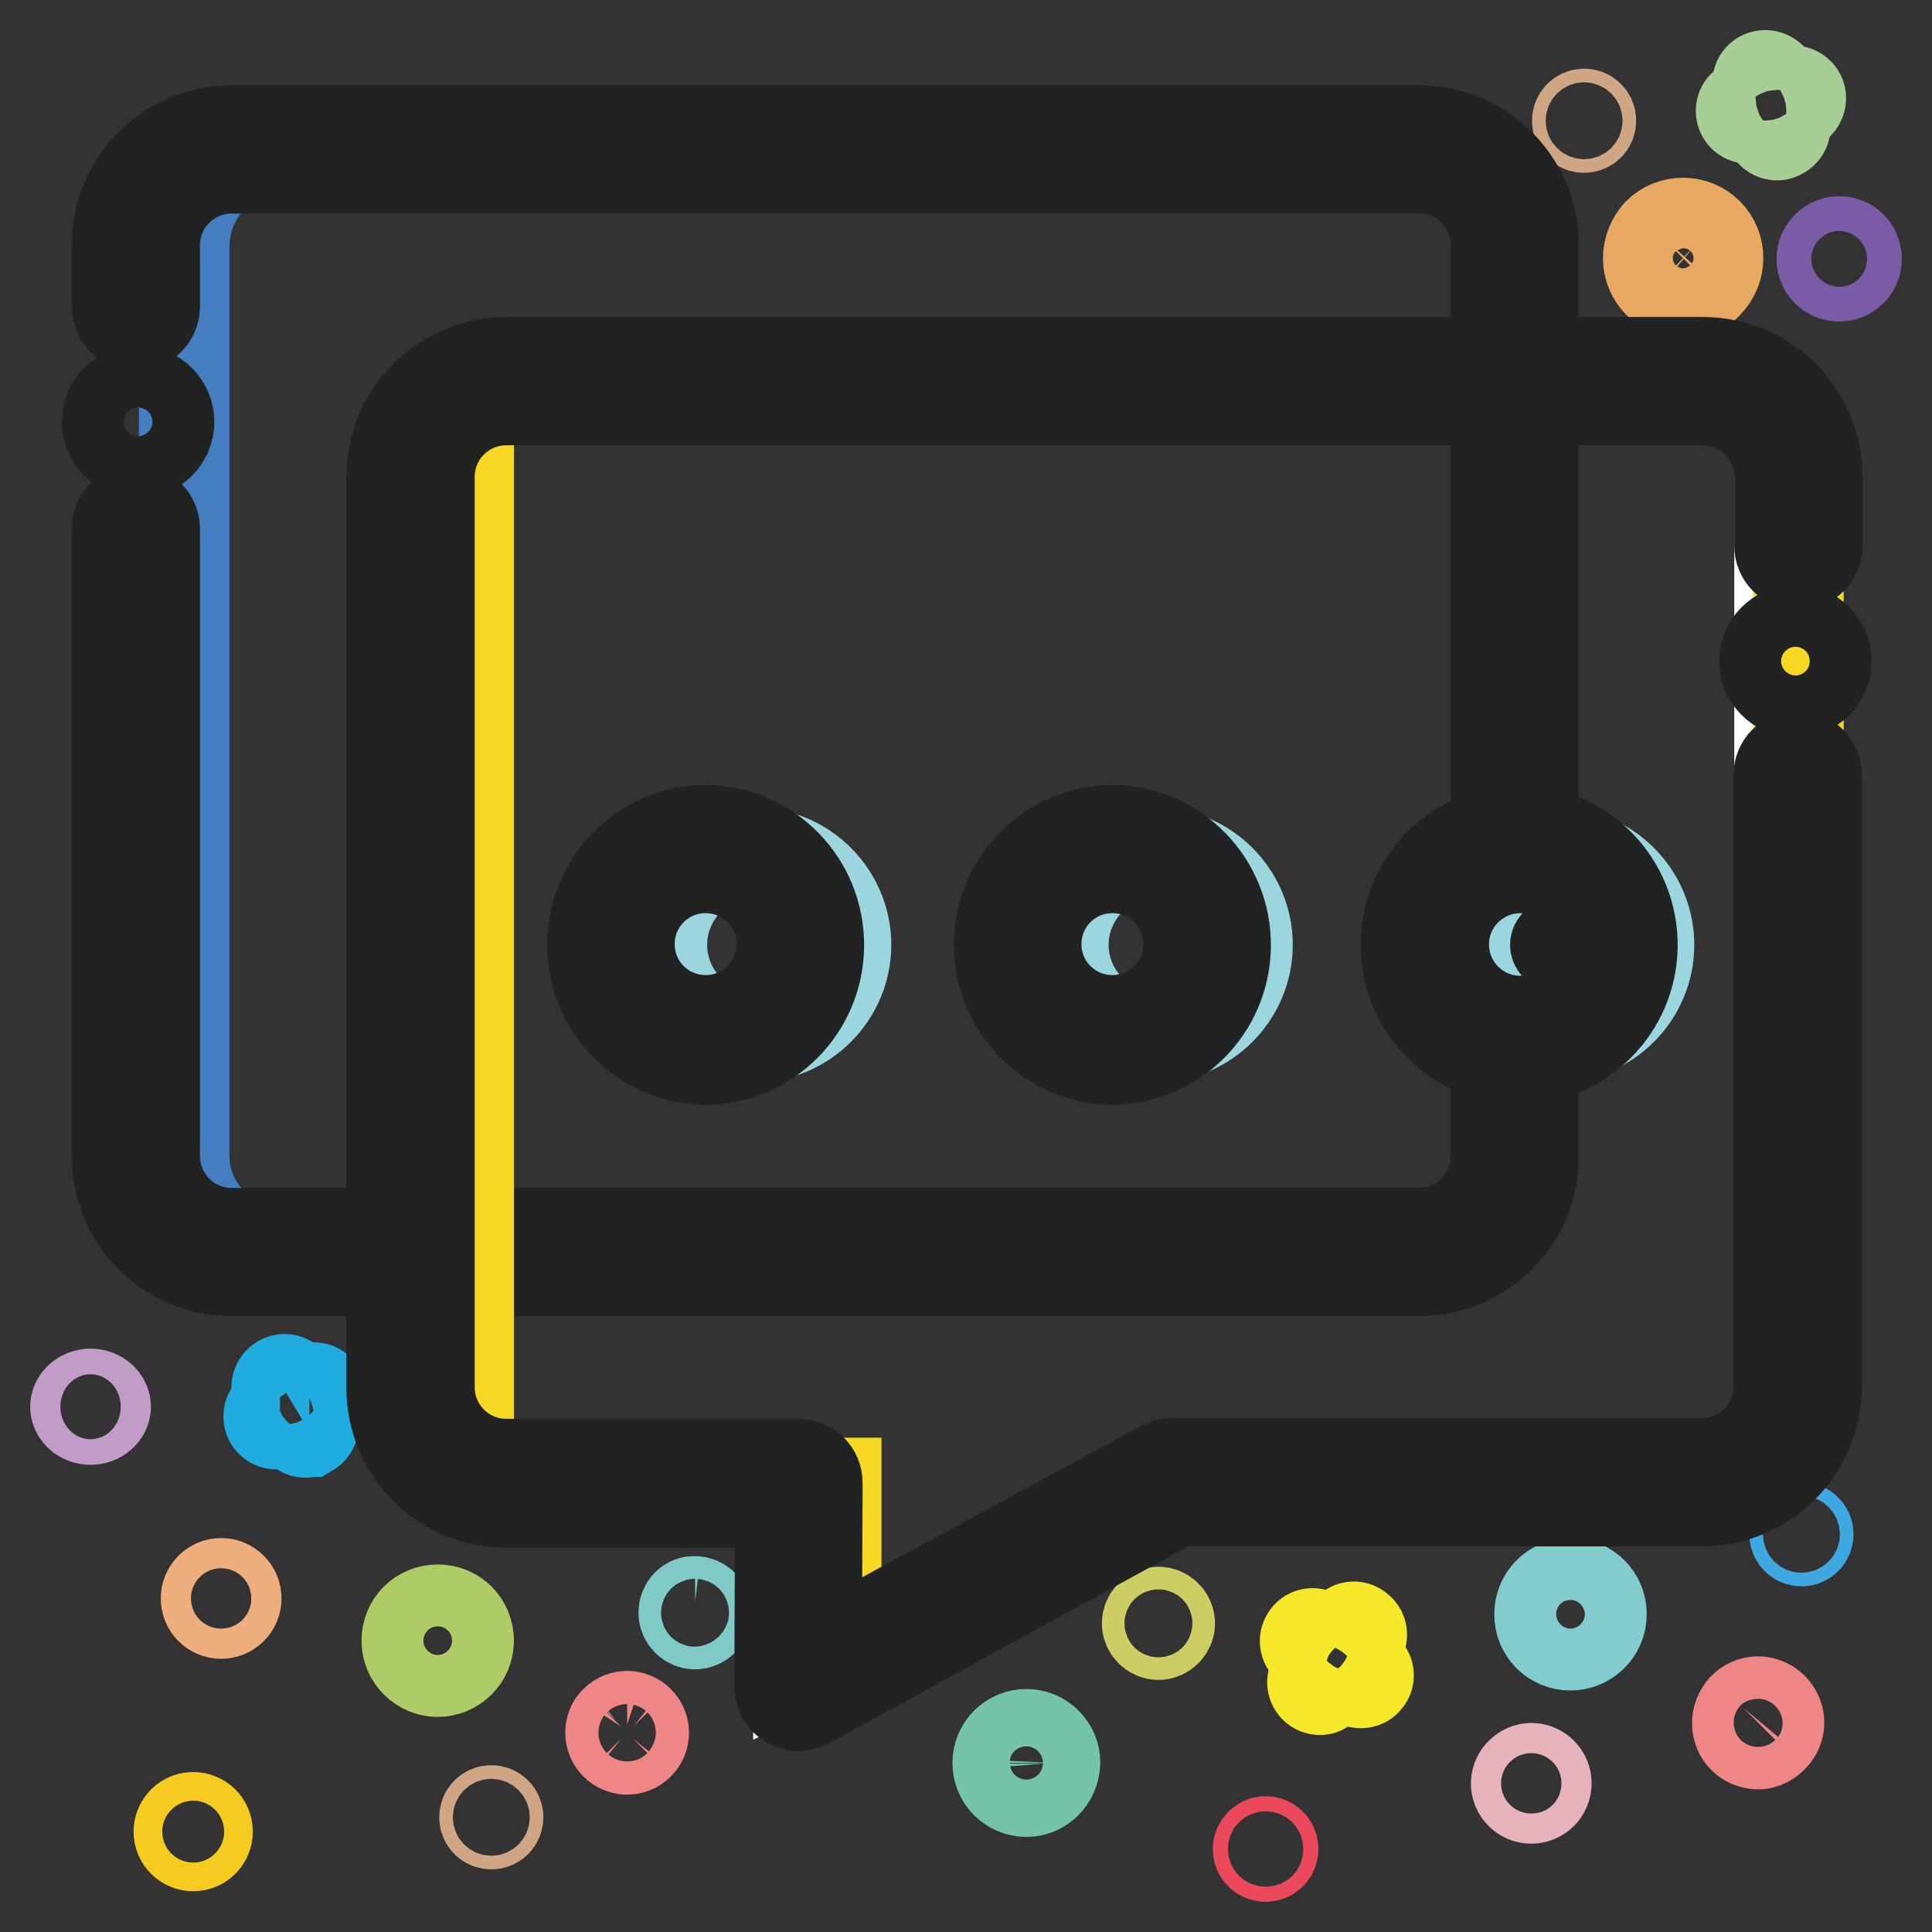 <?xml version="1.0" encoding="utf-8"?>
<!-- Svg Vector Icons : http://www.onlinewebfonts.com/icon -->
<!DOCTYPE svg PUBLIC "-//W3C//DTD SVG 1.1//EN" "http://www.w3.org/Graphics/SVG/1.1/DTD/svg11.dtd">
<svg version="1.1" xmlns="http://www.w3.org/2000/svg" xmlns:xlink="http://www.w3.org/1999/xlink" x="0px" y="0px" viewBox="0 0 256 256" enable-background="new 0 0 256 256" xml:space="preserve">
<rect x="0" y="0" width="256" height="256" fill="#333333" stroke="none"/>
<g> <path stroke-width="12" fill-opacity="0" stroke="#20acde"  d="M40.5,189.8c-0.4,0-0.7-0.2-0.9-0.5l-2.8-5c-0.3-0.5-0.1-1.1,0.4-1.4c0.5-0.3,1.1-0.1,1.4,0.4l2.8,5 c0.3,0.5,0.1,1.1-0.4,1.4C40.9,189.7,40.7,189.8,40.5,189.8z"/> <path stroke-width="12" fill-opacity="0" stroke="#20acde"  d="M36.6,188.7c-0.6,0-1-0.5-1-1c0-0.4,0.2-0.7,0.5-0.9l5-2.8c0.5-0.3,1.1-0.1,1.4,0.4 c0.3,0.5,0.1,1.1-0.4,1.4l-5,2.8C37,188.6,36.8,188.6,36.6,188.7z"/> <path stroke-width="12" fill-opacity="0" stroke="#a7ce95"  d="M235.5,17.9c-0.5,0-0.9-0.3-1-0.8l-1.6-5.9c-0.1-0.5,0.2-1.1,0.8-1.2c0.5-0.1,1.1,0.2,1.2,0.7l1.6,5.9 c0.2,0.5-0.2,1.1-0.7,1.2C235.7,17.9,235.6,17.9,235.5,17.9z"/> <path stroke-width="12" fill-opacity="0" stroke="#a7ce95"  d="M231.7,15.7c-0.6,0-1-0.5-1-1c0-0.5,0.3-0.8,0.8-1l5.9-1.6c0.5-0.2,1.1,0.2,1.2,0.7s-0.2,1.1-0.7,1.2 l-5.9,1.6C231.9,15.7,231.8,15.7,231.7,15.7L231.7,15.7z"/> <path stroke-width="12" fill-opacity="0" stroke="#f5e829"  d="M180.3,223c-0.2,0-0.4-0.1-0.6-0.2l-6.3-4.5c-0.5-0.3-0.6-1-0.3-1.4c0.3-0.5,0.9-0.6,1.4-0.3l0.1,0.1 l6.3,4.5c0.5,0.3,0.6,1,0.2,1.4C180.9,222.9,180.6,223,180.3,223L180.3,223z"/> <path stroke-width="12" fill-opacity="0" stroke="#f5e829"  d="M174.9,223.9c-0.6,0-1-0.5-1-1c0-0.2,0.1-0.4,0.2-0.6l4.5-6.3c0.3-0.5,1-0.6,1.4-0.2c0.5,0.3,0.6,1,0.2,1.4 l-4.5,6.2C175.5,223.7,175.2,223.9,174.9,223.9L174.9,223.9z"/> <path stroke-width="12" fill-opacity="0" stroke="#83cccd"  d="M208.1,218c-2.3,0-4.1-1.8-4.1-4.1s1.8-4.1,4.1-4.1c2.3,0,4.1,1.8,4.1,4.1S210.3,218,208.1,218z  M208.1,211.2c-1.5,0-2.7,1.2-2.7,2.7c0,1.5,1.2,2.7,2.7,2.7s2.7-1.2,2.7-2.7C210.8,212.4,209.6,211.2,208.1,211.2z"/> <path stroke-width="12" fill-opacity="0" stroke="#efaf7d"  d="M27.3,211.8c0,1.1,0.9,2,2,2s2-0.9,2-2c0,0,0,0,0,0c0-1.1-0.9-2-2-2S27.3,210.7,27.3,211.8z"/> <path stroke-width="12" fill-opacity="0" stroke="#cccd63"  d="M152,215.1c0,0.8,0.7,1.5,1.5,1.5s1.5-0.7,1.5-1.5s-0.7-1.5-1.5-1.5S152,214.3,152,215.1z"/> <path stroke-width="12" fill-opacity="0" stroke="#e9495b"  d="M166.7,245c0,0.6,0.5,1,1,1c0.6,0,1-0.5,1-1c0-0.6-0.5-1-1-1C167.2,244,166.7,244.5,166.7,245z"/> <path stroke-width="12" fill-opacity="0" stroke="#7fcac6"  d="M90.6,213.7c0,0.8,0.7,1.5,1.5,1.5c0.8,0,1.5-0.7,1.5-1.5s-0.7-1.5-1.5-1.5 C91.3,212.1,90.6,212.8,90.6,213.7z"/> <path stroke-width="12" fill-opacity="0" stroke="#ef8686"  d="M83.1,231.8c-1.2,0-2.2-1-2.2-2.2c0-0.6,0.2-1.2,0.7-1.6l0,0c0.4-0.4,1-0.6,1.5-0.6c1.2,0,2.2,1,2.2,2.2 C85.3,230.8,84.3,231.8,83.1,231.8z M82.3,228.8c-0.5,0.5-0.5,1.2,0,1.6c0.5,0.5,1.2,0.5,1.6,0c0.5-0.5,0.5-1.2,0-1.6 c-0.2-0.2-0.5-0.3-0.8-0.3C82.8,228.4,82.5,228.5,82.3,228.8z"/> <path stroke-width="12" fill-opacity="0" stroke="#aecc66"  d="M58,221.5c-2.2,0-4.1-1.8-4.1-4.1s1.8-4.1,4.1-4.1s4.1,1.8,4.1,4.1S60.2,221.5,58,221.5z M58,214.8 c-1.5,0-2.6,1.2-2.6,2.6s1.2,2.6,2.6,2.6s2.6-1.2,2.6-2.6C60.6,216,59.5,214.8,58,214.8z"/> <path stroke-width="12" fill-opacity="0" stroke="#c09cc7"  d="M10,186.4c0,0.9,0.9,1.7,2,1.7s2-0.8,2-1.7c0-0.9-0.9-1.7-2-1.7S10,185.5,10,186.4z"/> <path stroke-width="12" fill-opacity="0" stroke="#cfa683"  d="M209,16c0,0.5,0.4,0.9,0.9,0.9c0.5,0,0.9-0.4,0.9-0.9c0-0.5-0.4-0.9-0.9-0.9C209.4,15.1,209,15.5,209,16z" /> <path stroke-width="12" fill-opacity="0" stroke="#cfa683"  d="M64.2,240.8c0,0.5,0.4,0.9,0.9,0.9c0.5,0,0.9-0.4,0.9-0.9s-0.4-0.9-0.9-0.9 C64.6,239.9,64.2,240.3,64.2,240.8z"/> <path stroke-width="12" fill-opacity="0" stroke="#40a8e0"  d="M237.8,203.3c0,0.5,0.4,0.9,0.9,0.9s0.9-0.4,0.9-0.9s-0.4-0.9-0.9-0.9S237.8,202.8,237.8,203.3z"/> <path stroke-width="12" fill-opacity="0" stroke="#f5cb1f"  d="M23.7,242.7c0,1.1,0.9,1.9,1.9,1.9c1.1,0,1.9-0.9,1.9-1.9l0,0c0-1.1-0.9-1.9-1.9-1.9 C24.6,240.8,23.7,241.6,23.7,242.7z"/> <path stroke-width="12" fill-opacity="0" stroke="#e7a962"  d="M223.1,38.9c-2.6,0-4.7-2.1-4.7-4.7c0-1.2,0.5-2.4,1.3-3.3l0,0c1.8-1.8,4.8-1.8,6.6,0 c1.8,1.8,1.8,4.8,0,6.6C225.5,38.5,224.3,38.9,223.1,38.9L223.1,38.9z M220.8,31.9c-1.2,1.3-1.1,3.3,0.2,4.5 c1.3,1.2,3.3,1.1,4.5-0.2c1.2-1.3,1.1-3.3-0.2-4.5C224,30.6,222,30.6,220.8,31.9L220.8,31.9z"/> <path stroke-width="12" fill-opacity="0" stroke="#e6b2bb"  d="M200.9,236.3c0,1.1,0.9,2,2,2c1.1,0,2-0.9,2-2s-0.9-2-2-2C201.9,234.3,200.9,235.2,200.9,236.3z"/> <path stroke-width="12" fill-opacity="0" stroke="#ef8686"  d="M233,231.1c-1.6,0-2.8-1.2-2.8-2.8c0-0.7,0.3-1.4,0.8-2c1.1-1.1,2.8-1.1,3.9,0c1.1,1.1,1.1,2.8,0,3.9 C234.4,230.7,233.7,231.1,233,231.1z M231.8,227.1c-0.6,0.6-0.6,1.7,0,2.3c0.3,0.3,0.7,0.5,1.1,0.5c0.9,0,1.6-0.7,1.6-1.6 s-0.7-1.6-1.6-1.6C232.5,226.7,232.1,226.8,231.8,227.1z"/> <path stroke-width="12" fill-opacity="0" stroke="#795ca5"  d="M241.4,34.3c0,1.3,1,2.3,2.3,2.3c1.3,0,2.3-1,2.3-2.3c0-1.3-1-2.3-2.3-2.3C242.5,32,241.4,33,241.4,34.3z" /> <path stroke-width="12" fill-opacity="0" stroke="#73c4ab"  d="M136,237.4c-2.1,0-3.8-1.7-3.8-3.8c0-2.1,1.7-3.8,3.8-3.8c2.1,0,3.8,1.7,3.8,3.8 C139.7,235.7,138.1,237.4,136,237.4z M136,231.4c-1.2,0-2.3,1-2.3,2.3c0,1.2,1,2.3,2.3,2.3s2.3-1,2.3-2.3 C138.2,232.4,137.2,231.4,136,231.4z"/> <path stroke-width="12" fill-opacity="0" stroke="#447dc0"  d="M37,19.8h151.7c6.9,0,12.5,5.7,12.5,12.7v120.6c0,7-5.6,12.7-12.5,12.7H37c-6.9,0-12.6-5.7-12.6-12.7V32.5 C24.5,25.5,30.1,19.8,37,19.8z"/> <path stroke-width="12" fill-opacity="0" stroke="#212222"  d="M188,168.4H30.7c-8.4,0-15.2-6.8-15.2-15.2V70.1c0-1.4,1.1-2.5,2.5-2.5s2.5,1.1,2.5,2.5v83.1 c0,5.6,4.5,10.2,10.2,10.2H188c5.6,0,10.2-4.5,10.2-10.2V32.5c0-5.6-4.5-10.2-10.2-10.2H30.7c-5.6,0-10.2,4.5-10.2,10.2v8.1 c0,1.4-1.1,2.5-2.5,2.5s-2.5-1.1-2.5-2.5v-8.1c0-8.4,6.8-15.2,15.2-15.2H188c8.4,0,15.2,6.8,15.2,15.2v120.6 C203.3,161.5,196.4,168.4,188,168.4z"/> <path stroke-width="12" fill-opacity="0" stroke="#212222"  d="M14.2,55.9c0,2.2,1.8,4.1,4.1,4.1c2.2,0,4.1-1.8,4.1-4.1c0-2.2-1.8-4.1-4.1-4.1 C16,51.8,14.2,53.6,14.2,55.9z"/> <path stroke-width="12" fill-opacity="0" stroke="#ffffff"  d="M64.6,50.5h163.6c4.2,0,7.6,3.4,7.6,7.6v130.8c0,4.2-3.4,7.6-7.6,7.6h-72.6l-49.8,24.4v-24.4H64.6 c-4.2,0-7.6-3.4-7.6-7.6V58.1C57,53.9,60.4,50.5,64.6,50.5z"/> <path stroke-width="12" fill-opacity="0" stroke="#f5d724"  d="M69.7,50.5h161c4.2,0,7.6,3.4,7.6,7.6v130.8c0,4.2-3.4,7.6-7.6,7.6h-70.1l-49.8,24.4v-24.4H69.7 c-4.2,0-7.6-3.4-7.6-7.6V58.1C62.1,53.9,65.5,50.5,69.7,50.5z"/> <path stroke-width="12" fill-opacity="0" stroke="#212222"  d="M105.8,226c-1.4,0-2.5-1.1-2.5-2.5l0.1-24.4H67.1c-8.4,0-15.2-6.8-15.2-15.2V63.2c0-8.4,6.8-15.2,15.2-15.2 h158.5c8.4,0,15.2,6.8,15.2,15.2v9.1c0,1.4-1.1,2.5-2.5,2.5s-2.5-1.1-2.5-2.5v-9.1c0-5.6-4.5-10.2-10.2-10.2H67.1 c-5.6,0-10.2,4.5-10.2,10.2v120.6c0,5.6,4.5,10.2,10.2,10.2h38.7c1.4,0,2.5,1.1,2.5,2.5l-0.1,22.6l45.9-24.9 c0.4-0.2,0.8-0.3,1.2-0.3h70.2c5.6,0,10.2-4.5,10.2-10.2v-81c0-1.4,1.1-2.5,2.5-2.5s2.5,1.1,2.5,2.5v81c0,8.4-6.8,15.2-15.2,15.2 h-69.6L107,225.7C106.6,225.9,106.2,226,105.8,226z"/> <path stroke-width="12" fill-opacity="0" stroke="#212222"  d="M233.8,87.6c0,2.2,1.8,4.1,4.1,4.1s4.1-1.8,4.1-4.1s-1.8-4.1-4.1-4.1S233.8,85.4,233.8,87.6z"/> <path stroke-width="12" fill-opacity="0" stroke="#ffffff"  d="M95.6,113c6.7,0,12.2,5.5,12.2,12.2s-5.5,12.2-12.2,12.2s-12.2-5.5-12.2-12.2S88.9,113,95.6,113z  M147.4,113c6.7,0,12.2,5.5,12.2,12.2s-5.5,12.2-12.2,12.2s-12.2-5.5-12.2-12.2S140.7,113,147.4,113z M199.2,113 c6.7,0,12.2,5.5,12.2,12.2s-5.5,12.2-12.2,12.2s-12.2-5.5-12.2-12.2S192.5,113,199.2,113z"/> <path stroke-width="12" fill-opacity="0" stroke="#9bd5de"  d="M99.9,113c6.7,0,12.2,5.5,12.2,12.2s-5.5,12.2-12.2,12.2s-12.2-5.5-12.2-12.2S93.2,113,99.9,113z  M153.1,113c6.7,0,12.2,5.5,12.2,12.2s-5.5,12.2-12.2,12.2s-12.2-5.5-12.2-12.2S146.4,113,153.1,113z M206.3,113 c6.7,0,12.2,5.5,12.2,12.2s-5.5,12.2-12.2,12.2s-12.2-5.5-12.2-12.2S199.6,113,206.3,113z"/> <path stroke-width="12" fill-opacity="0" stroke="#212222"  d="M201.3,140.4c-8.4-0.1-15.1-7-15-15.4c0.1-8.3,6.8-14.9,15-15c8.4,0.1,15.1,7,15,15.4 C216.2,133.6,209.5,140.3,201.3,140.4z M201.3,115c-5.6,0.1-10.1,4.7-10,10.3c0.1,5.5,4.5,9.9,10,10c5.6-0.1,10.1-4.7,10-10.3 c-0.1-5.4-4.3-9.7-9.7-10L201.3,115z M147.4,140.4c-8.4-0.1-15.1-7-15-15.4c0.1-8.3,6.8-14.9,15-15c8.4,0.1,15.1,7,15,15.4 C162.3,133.6,155.7,140.3,147.4,140.4z M147.4,115c-5.6,0-10.1,4.5-10.1,10.1c0,5.6,4.5,10.1,10.1,10.1s10.1-4.5,10.1-10.1 c0-2.7-1.1-5.3-3-7.2S150.1,115,147.4,115z M93.5,140.4c-8.4-0.1-15.1-7-15-15.4c0.1-8.3,6.8-14.9,15-15c8.4,0.1,15.1,7,15,15.4 C108.4,133.6,101.8,140.3,93.5,140.4z M93.5,115c-5.6,0-10.1,4.5-10.1,10.1c0,5.6,4.5,10.1,10.1,10.1c5.6,0,10.1-4.5,10.1-10.1 C103.7,119.6,99.1,115,93.5,115z"/></g>
</svg>